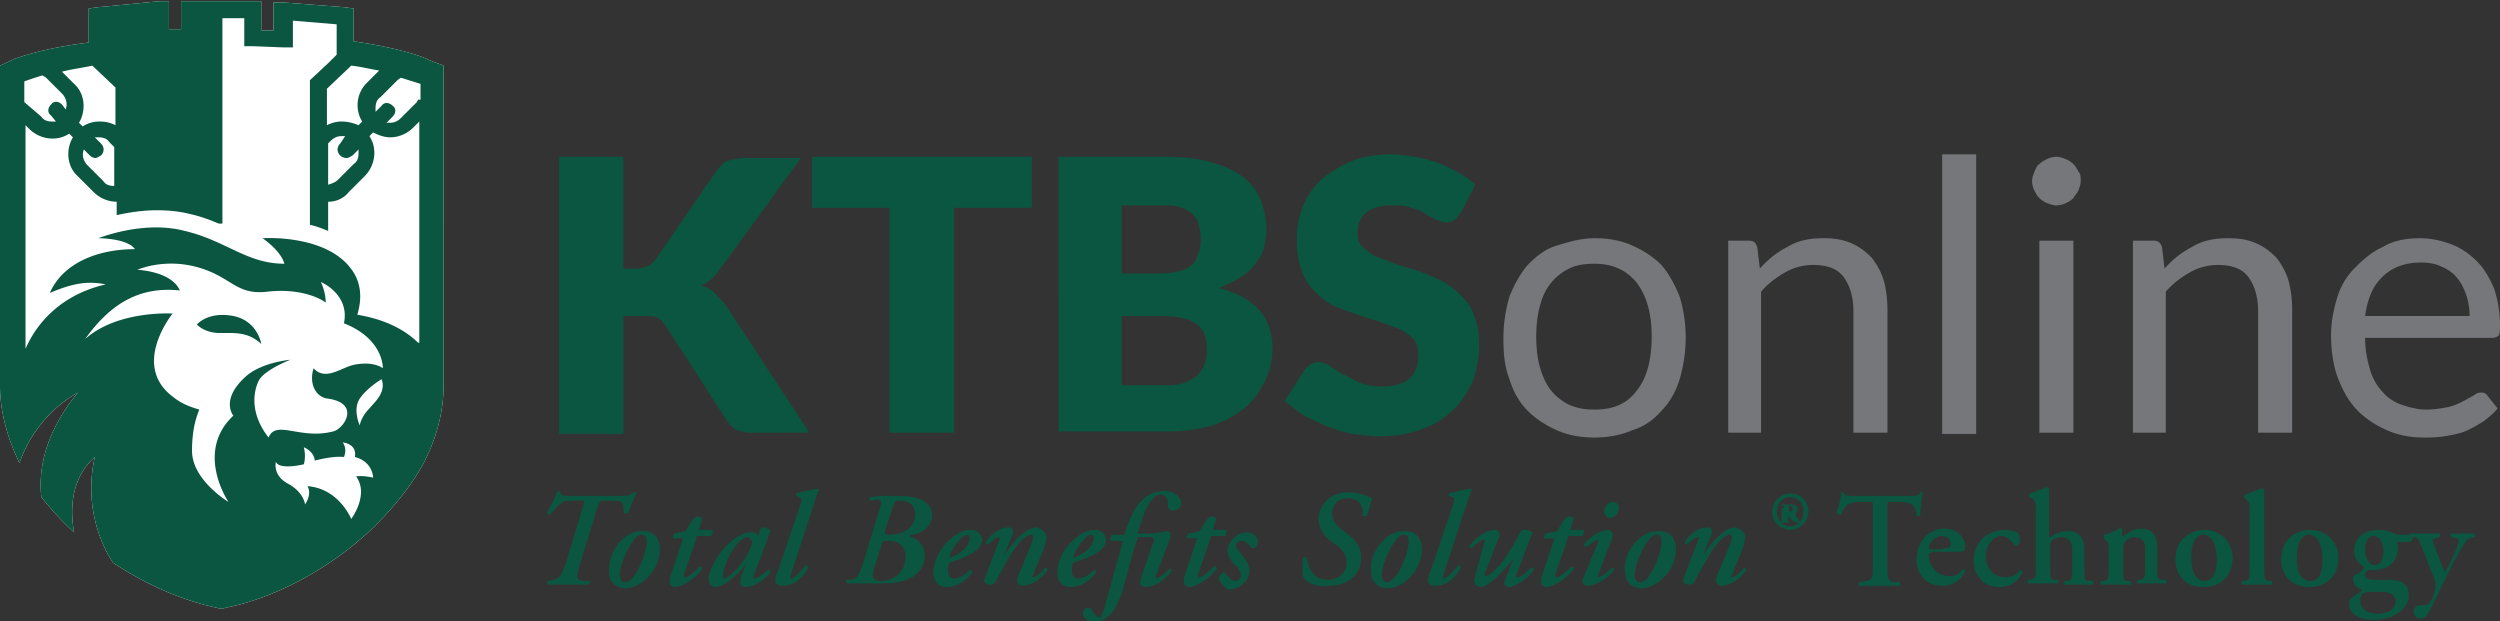<svg xmlns="http://www.w3.org/2000/svg" xmlns:xlink="http://www.w3.org/1999/xlink" viewBox="0 0 205.7 51.1"><rect x="0" y="0" width="205.7" height="51.1" fill="#333333" stroke="none"/><style><![CDATA[.I{clip-path:url(#F)}.J{fill:#0a5640}.K{clip-path:url(#D)}]]></style><defs><path id="A" d="M-200.2-198h612v792h-612z"></path></defs><clipPath id="B"><use xlink:href="#A"></use></clipPath><g class="J"><path d="M51.4 22.1h.8c.8 0 1.3-.2 1.7-.7L59 14c.3-.4.6-.7 1-.8s.8-.2 1.3-.2h4.6l-6.7 9.2c-.2.3-.5.6-.7.8-.3.2-.5.4-.8.5.4.1.8.3 1.1.6s.6.6.9 1l6.9 10.5h-4.7c-.3 0-.6 0-.8-.1-.2 0-.4-.1-.6-.2s-.3-.2-.4-.3-.2-.3-.3-.4l-5.1-7.9c-.2-.3-.4-.5-.7-.6-.5-.1-.9-.1-1.4-.1h-1.3v9.7H46V12.9h5.3v9.2z" clip-path="url(#B)"></path><path d="M84.9 12.9v4.2h-6.4v18.5h-5.3V17.1h-6.4v-4.2z"></path></g><defs><path id="C" d="M-200.2-198h612v792h-612z"></path></defs><clipPath id="D"><use xlink:href="#C"></use></clipPath><path d="M92.3 26v5.7H96c.7 0 1.3-.1 1.7-.3s.8-.4 1-.7.4-.6.5-1 .1-.7.1-1.1-.1-.8-.2-1.1-.3-.6-.6-.8-.6-.4-1.1-.5a7.18 7.18 0 0 0-1.7-.2h-3.4zm0-3.5H95c.6 0 1.1 0 1.6-.1s.9-.2 1.2-.4.6-.5.7-.9c.2-.4.3-.8.3-1.4a4.44 4.44 0 0 0-.2-1.3c-.1-.4-.3-.6-.6-.9-.3-.2-.6-.4-1.1-.5-.4-.1-.9-.1-1.5-.1h-3.1v5.6zm-5.2 13.1V12.9h8.4c1.6 0 2.9.1 4 .4s2 .7 2.7 1.2a4.54 4.54 0 0 1 1.5 1.9c.3.8.5 1.6.5 2.5 0 .5-.1 1-.2 1.5s-.4.9-.7 1.3-.7.8-1.2 1.1-1.1.6-1.8.9c1.5.4 2.6 1 3.3 1.8s1.1 1.9 1.1 3.1c0 1-.2 1.9-.6 2.7s-.9 1.6-1.6 2.2-1.6 1.1-2.7 1.5a13.61 13.61 0 0 1-3.6.5h-9.1zm33.1-18.1c-.2.2-.3.4-.5.6-.2.1-.4.2-.7.2-.2 0-.5-.1-.8-.2-.3-.2-.6-.3-.9-.5s-.7-.4-1.2-.5c-.4-.2-1-.2-1.5-.2-1 0-1.7.2-2.2.6s-.7 1-.7 1.7c0 .5.1.8.4 1.1a4.44 4.44 0 0 0 1.1.8l1.6.6 1.9.6c.6.2 1.3.5 1.9.8s1.1.7 1.6 1.2.9 1 1.1 1.7c.3.7.4 1.5.4 2.4 0 1.1-.2 2-.5 2.9-.4.9-.9 1.7-1.6 2.4s-1.5 1.2-2.6 1.6c-1 .4-2.2.6-3.5.6-.7 0-1.4-.1-2.2-.2-.7-.1-1.4-.4-2.1-.6l-1.9-.9c-.6-.4-1.1-.8-1.6-1.2l1.6-2.5c.1-.2.3-.3.5-.5.2-.1.4-.2.7-.2s.6.1.9.3l1.1.7 1.4.7c.5.2 1.1.3 1.8.3 1 0 1.7-.2 2.2-.6s.8-1.1.8-2c0-.5-.1-1-.4-1.3a4.44 4.44 0 0 0-1.1-.8l-1.6-.6-1.9-.6-1.9-.7c-.6-.3-1.1-.7-1.6-1.2s-.9-1.1-1.1-1.8c-.3-.7-.4-1.6-.4-2.7 0-.9.2-1.7.5-2.5s.8-1.5 1.5-2.2c.7-.6 1.5-1.1 2.4-1.5 1-.4 2.1-.6 3.3-.6.7 0 1.4.1 2 .2.7.1 1.3.3 1.9.5s1.1.5 1.7.8c.5.3 1 .6 1.4 1l-1.2 2.3z" class="K J"></path><g fill="#76777b"><path d="M131.2 33.7c1.6 0 2.7-.5 3.5-1.6.8-1 1.2-2.5 1.2-4.4s-.4-3.3-1.2-4.4c-.8-1-1.9-1.6-3.5-1.6-.8 0-1.5.1-2.1.4s-1.1.7-1.5 1.2-.7 1.1-.9 1.9c-.2.7-.3 1.6-.3 2.5s.1 1.8.3 2.5.5 1.4.9 1.9.9.9 1.5 1.2c.7.3 1.3.4 2.1.4m0-14.1c1.2 0 2.2.2 3.1.6s1.7.9 2.4 1.6c.6.7 1.1 1.6 1.5 2.6a11.59 11.59 0 0 1 .5 3.4c0 1.2-.2 2.4-.5 3.4s-.8 1.9-1.5 2.6c-.6.7-1.4 1.3-2.4 1.6-.9.4-2 .6-3.1.6-1.2 0-2.2-.2-3.1-.6s-1.7-.9-2.4-1.6-1.2-1.6-1.5-2.6c-.4-1-.5-2.1-.5-3.4 0-1.2.2-2.4.5-3.4.4-1 .9-1.9 1.5-2.6.7-.7 1.4-1.3 2.4-1.6s2-.6 3.1-.6m11 16V19.8h1.7c.4 0 .6.2.7.6l.2 1.7c.7-.8 1.5-1.4 2.3-1.8.8-.5 1.8-.7 2.9-.7.9 0 1.6.1 2.3.4s1.2.7 1.7 1.2c.4.5.8 1.2 1 1.9s.3 1.6.3 2.4v10.1h-2.8v-10c0-1.2-.3-2.1-.8-2.8s-1.4-1-2.5-1c-.8 0-1.6.2-2.3.6s-1.4.9-2 1.6v11.6h-2.7z" class="K"></path><path d="M159.8 12.7h2.8v23h-2.8z"></path></g><defs><path id="E" d="M-200.2-198h612v792h-612z"></path></defs><clipPath id="F"><use xlink:href="#E"></use></clipPath><path d="M170.6 35.6h-2.8V19.8h2.8v15.8zm.6-20.7c0 .3-.1.5-.2.8-.1.2-.3.4-.4.6-.2.2-.4.3-.6.4s-.5.2-.8.2-.5-.1-.8-.2c-.2-.1-.4-.2-.6-.4s-.3-.4-.4-.6-.2-.5-.2-.8.1-.5.2-.8c.1-.2.2-.5.4-.6.2-.2.4-.3.6-.4s.5-.2.8-.2.5.1.8.2c.2.1.4.2.6.4s.3.4.4.6c.2.2.2.5.2.8m4.3 20.7V19.8h1.7c.4 0 .6.2.7.6l.2 1.7c.7-.8 1.5-1.4 2.3-1.8.8-.5 1.8-.7 2.9-.7.9 0 1.6.1 2.3.4s1.2.7 1.7 1.2c.4.5.8 1.2 1 1.9s.3 1.6.3 2.4v10.1h-2.8v-10c0-1.2-.3-2.1-.8-2.8s-1.4-1-2.5-1c-.8 0-1.6.2-2.3.6s-1.4.9-2 1.6v11.6h-2.7zm23.7-14c-1.3 0-2.4.4-3.2 1.2s-1.2 1.8-1.4 3.2h8.6c0-.6-.1-1.2-.3-1.8-.2-.5-.4-1-.8-1.4-.3-.4-.8-.7-1.3-.9-.4-.2-1-.3-1.6-.3m-.1-2c.9 0 1.8.2 2.6.5s1.5.8 2.1 1.4 1 1.3 1.4 2.2c.3.9.5 1.9.5 3 0 .4 0 .7-.1.9-.1.1-.3.2-.5.2h-10.5c0 1 .2 1.9.4 2.6s.6 1.4 1 1.8c.4.5 1 .9 1.6 1.1s1.3.4 2 .4 1.3-.1 1.8-.2.9-.3 1.3-.5l.9-.5c.2-.2.5-.2.6-.2a.55.55 0 0 1 .5.3l.8 1c-.3.4-.8.8-1.2 1.1-.5.3-1 .6-1.5.8s-1.1.3-1.7.4-1.2.1-1.7.1c-1.1 0-2.1-.2-3-.6s-1.7-.9-2.4-1.6-1.2-1.6-1.6-2.6-.6-2.3-.6-3.6c0-1.1.2-2.1.5-3.1a5.79 5.79 0 0 1 1.5-2.5c.7-.7 1.4-1.3 2.3-1.7.8-.5 1.9-.7 3-.7" class="I" fill="#76777b"></path><path d="M29.1 3.4V.7l-.7-.1-5.1-.4h-.8v2.3h-1V.1h-6.6v2.3h-1V.1h-.8L8 .6l-.7.1v2.8c-4 .5-5.9 1.3-6 1.3L0 5.4v26.3c0 2.2.6 4.3 1.6 6.4a10.78 10.78 0 0 1 4.8-5.8c-3 3.7-3.2 6.8-3 8.6.8 1 1.7 2 2.7 2.9-.3-1.6-.4-4.3 1.7-6.2-.9 4 .5 7.2 1.5 8.7 2.7 1.8 5.7 3.1 8.5 3.7l.4.1.4-.1c4-.8 8.3-3.1 11.7-6.2 1.8-1.7 3.3-3.5 4.4-5.4 1.2-2.2 1.8-4.5 1.8-6.7V5.4l-1.3-.5c-.1-.1-2-.9-6.1-1.5" fill="#fff" class="I"></path><g class="J"><path d="M34.4 8.2c0 .1-.1.1-.1.2L33 9.7c-.3.3-.6.4-.9.4h-.3l.5-.5c.3-.3.3-.7 0-.9-.3-.3-.7-.3-.9 0l-.5.5v-.3c0-.4.1-.7.4-.9l1.3-1.3a1.38 1.38 0 0 1 .4-.3l1.6.5v1.3zm0 20c-.9-.9-2.5-1.9-5-2.3.2-.7.5-2-.2-3.3-1.9-3.4-7.6-3-7.6-3s1.5 1 1.8 2.1c-3.1 0-4.8-1.9-8.2-2.7-3.4-.9-7.1.6-7.1.6s2.4 0 3 .9c-3 0-5.9 1.1-7 3.6 1.9-.8 3.1-1 4.6-.7-3.5.8-5.6 3-6.6 5.3V10.3l.3.3c.5.5 1.2.8 1.9.8.5 0 .9-.1 1.4-.4l.3.3c-.6 1-.5 2.4.4 3.2l1.3 1.3c.5.5 1.2.8 1.9.8v1.1c.9-.2 2.1-.4 3.3-.4 1 0 1.9.1 2.7.3.9.2 1.7.5 2.4.8h.3V1.5h1.8v2.3h.7l2.5.1h.8V1.7l3.6.3v2.5l-.7.7-1.5 1.4v11.9c.5.1 1 .3 1.5.5v-2.4c.7 0 1.3-.3 1.7-.8l1.3-1.3c.5-.5.8-1.2.8-1.9 0-.5-.1-.9-.4-1.4l.3-.3c.4.2.9.4 1.4.4.7 0 1.4-.3 1.9-.8l.5-.5v18.2zm-2.9 2.1s-.7-.6-2.3-.3c-1.1.2-2.4 1.4-3.4.3-.4 1.3.2 2.4 1.2 2.5 2.7.4 1.3 2.5.4 2.7-2.7.7-4.7-1-5.3.5-1.5-1.9-1.3-3.7-.8-4.7.5-.9 2.6-1.7 2.6-1.7s-2.4.2-3.7 1.4c-2.1 1.9-1 3.2-1 3.2-3.2 3-.4 7.1-.4 7.1s-3-1.8-3-4.2c0-1.9.4-2.9.6-3.4-.7-.2-1.5-.5-2.1-1-3.6-2.6-.1-6.9-.1-6.9s-4.5-.3-7.2 2.1c1.8-2.5 4.1-4.4 7.8-4-.7-1.6-3.5-1.7-3.5-1.7s2.2-1 5-.2 3.1 2.3 5.7 2 4.3.5 4.8.9c0-.9-.4-1.7-.4-1.7s2.4 1 1.9 3.4c3.3 1.3 3.2 3.7 3.2 3.7m-1.1 3.3c-.7.7-.8 1.4-.8 1.4s-.6-1.3 0-2.2 1.8-1.6 1.8-1.6c.4 1.1-.6 1.9-1 2.4m-1.1 5.6c1.1 1.5-.4 3.5-.4 3.5s-1-2.5-3.6-2.7c.4.7-.2 1.5-.2 1.5s-.1-1-1.4-1.7-1-1.8-1-1.8c.3.7 2.3.2 2.3.2s.2-.6 0-1.4c.9.4.9 1.1.9 1.1s1.4-.4 2.4-.3c.3-.7-.1-1.2-.1-1.2s1.2.1 1 1.2c1.5.4 1.5 1.7 1.5 1.7s-.8-.2-1.4-.1M2 6.7s.5-.2 1.5-.5c.1.1.2.1.3.2l1.3 1.3c.3.3.5.8.3 1.3l-.3-.4c-.3-.3-.7-.3-.9 0-.3.3-.3.7 0 .9l.4.5h-.3c-.4 0-.7-.1-.9-.4L2 8.4V6.7zm6.3 5.1l-.5-.5h.3c.4 0 .7.1.9.4l.4.4v3.2c-.4 0-.7-.1-.9-.4l-1.3-1.3c-.3-.3-.5-.8-.3-1.3l.5.5a.76.76 0 0 0 .4.2c.2 0 .3-.1.5-.2.3-.3.3-.7 0-1m-.7-6.4l1.9 1.8v3.1c-.4-.2-.8-.3-1.3-.3s-.9.1-1.4.4l-.3-.3c.6-1 .5-2.4-.4-3.2l-1-1c.7-.2 1.6-.3 2.5-.5M28 12.8c.1.1.3.2.5.2s.3-.1.5-.2l.5-.5v.3c0 .4-.1.7-.4.9l-1.3 1.3c-.2.2-.5.3-.8.4v-3.4l.2-.2c.3-.3.6-.4.9-.4h.3l-.4.6c-.3.3-.3.7 0 1m.9-7.4c.9.1 1.6.3 2.3.4l-1 1a2.59 2.59 0 0 0-.4 3.2l-.3.3c-.5-.2-.9-.3-1.4-.3-.4 0-.8.1-1.2.3v-3l2-1.9zm.2-2V.7l-.7-.1-5.1-.4h-.8v2.3h-1V.1h-6.6v2.3h-1V.1h-.8L8 .6l-.7.1v2.8c-4 .5-5.9 1.3-6 1.3L0 5.4v26.3c0 2.2.6 4.3 1.6 6.4a10.78 10.78 0 0 1 4.8-5.8c-3 3.7-3.2 6.8-3 8.6.8 1 1.7 2 2.7 2.9-.3-1.6-.4-4.3 1.7-6.2-.9 4 .5 7.2 1.5 8.7 2.7 1.8 5.7 3.1 8.5 3.7l.4.1.4-.1c4-.8 8.3-3.1 11.7-6.2 1.8-1.7 3.3-3.5 4.4-5.4 1.2-2.2 1.8-4.5 1.8-6.7V5.4l-1.3-.5c-.1-.1-2-.9-6.1-1.5" class="I"></path><path d="M19.2 26c-2.1-.4-3 .7-3 .7s.6.7 1.9.7 2.3-.1 3.4.9c0 0-.3-1.9-2.3-2.3m32 14.8c.5 0 .7-.1.9-.3h.3c-.2.4-.6 1.3-.7 1.7-.1.1-.3.1-.4 0 0-.5 0-.8-.2-.9s-.4-.1-.8-.1h-.6c-.3 0-.3 0-.5.4l-1.5 4.9c-.3 1-.3 1.2.3 1.3h.5c.1.1 0 .3-.1.3h-3.3c-.1-.1-.1-.3 0-.3l.4-.1c.5-.1.6-.2 1-1.2l1.5-4.9c.1-.4.1-.4-.3-.4h-.6c-.4 0-.7 0-.9.2-.3.2-.5.4-.9.9-.1.1-.3 0-.3-.1.3-.6.7-1.2.8-1.7 0-.1.2-.1.3 0 0 .2.1.3.8.3h4.3zm1.1 6.4c.4-.6.9-1.9.9-2.6 0-.3 0-.6-.4-.6-.2 0-.4.1-.7.5-.5.7-1.1 2-1.1 2.8 0 .3.1.6.4.6s.6-.2.9-.7m-1.1-2.8a2.24 2.24 0 0 1 1.7-.7c1 0 1.4.7 1.4 1.5 0 .7-.3 1.7-1.1 2.4-.6.6-1.3.8-1.7.8-.9 0-1.4-.6-1.4-1.4 0-1 .4-2 1.1-2.6m6.1-.1l-1 2.9c-.1.2 0 .3.1.3.2 0 .8-.5 1.2-.9.1 0 .2.1.2.2-.5.7-1.6 1.5-2.3 1.5-.2 0-.4-.2-.4-.4s0-.3.1-.6l1-3h-.8c-.1-.1 0-.3.1-.4l.9-.2.7-1.1c.1 0 .2-.1.3-.1.2 0 .3.1.4.1l-.3 1h1.1c.1.1 0 .4-.1.5h-1.2zm3.4.4c-.6.7-1.2 1.9-1.2 2.7 0 .1 0 .2.1.2.2 0 .7-.4 1.1-.9.6-.6 1.1-1.6 1.2-2.1-.1-.3-.3-.4-.5-.4-.1 0-.3.1-.7.5m1.9-1.3h.2c.2 0 .5.1.6.3L62 47.4c-.1.1 0 .2.1.2.2 0 .6-.3 1.1-.7.1 0 .2.1.2.2-.5.6-1.3 1.2-2.1 1.2-.3 0-.4-.2-.4-.4 0-.1 0-.2.1-.5l.4-1c-.8 1-1.9 1.9-2.5 1.9-.4 0-.6-.3-.6-.7s.4-1.5 1.3-2.5A4.15 4.15 0 0 1 61 44c.3-.2.6-.2.9-.2.1 0 .2 0 .3.1.1 0 .2.1.2.2l.2-.7zm2.5 3.8c-.1.3-.1.4 0 .4.2 0 .8-.6 1.2-1.1.1 0 .2.1.2.2-.3.6-1 1.5-2.1 1.5-.4 0-.6-.2-.6-.4s0-.4.2-.8l1.8-5.3c.2-.6.2-.7 0-.8l-.3-.1v-.2c.3-.1 1.2-.3 1.8-.4l.1.1c-.2.4-.3.8-.6 1.7l-1.7 5.2zm10.2-4.9c0-.6-.4-1.1-1.2-1.1-.4 0-.4 0-.6.4l-.7 2.1c0 .3 0 .3.4.3 1 0 2.1-.5 2.1-1.7m-3.4 4.5c-.2.7 0 1 .6 1 .9 0 2-.6 2-2 0-.9-.6-1.3-1.4-1.3-.5 0-.5 0-.6.4l-.6 1.9zm-.3-5.6c-.1-.1-.1-.3.1-.3.5-.1 1.1-.1 2.2-.1 1.7 0 2.8.5 2.8 1.6 0 1-1 1.5-1.6 1.6-.2 0-.3.1-.3.1l.2.1c.6.2 1.1.8 1.1 1.5 0 .8-.5 1.6-1.3 1.9-.6.3-1.3.4-2.4.4h-2.7c-.1-.1-.1-.3 0-.3h.3c.5-.1.6-.2 1-1.3l1.3-4.3c.3-.8.3-1-.2-1l-.5.1zm7.3 3.3c-.4.4-.7 1-.8 1.4a2.87 2.87 0 0 0 1.3-.8c.3-.3.4-.7.4-.8s-.1-.3-.2-.3c-.2 0-.4.1-.7.5m-2.1 2.6c0-.8.5-2.1 1.6-2.9.6-.5 1.1-.6 1.5-.6.5 0 .9.4.9.8 0 1-1.5 1.5-2.7 1.9-.1.2-.1.4-.1.7 0 .4.2.6.5.6.4 0 .8-.2 1.3-.7.1 0 .2.1.2.2-.6.8-1.4 1.2-2.1 1.2-.8 0-1.1-.6-1.1-1.2m9.3-2.9c0 .2-.1.6-.2.9l-.9 2.2c-.1.1-.1.2 0 .2.2 0 .7-.4 1-.8.1 0 .2.1.2.2-.4.6-1.3 1.3-2.1 1.3-.2 0-.4-.2-.4-.4 0-.1 0-.3.2-.7l.9-2.2c.1-.2.2-.5.2-.7 0-.1 0-.2-.2-.2s-.7.3-1.2 1c-.6.8-1.1 1.8-1.7 2.9-.1.1-.2.2-.4.2s-.6-.1-.5-.4c0-.1 1.1-2.9 1.2-3.2.1-.2.1-.3 0-.3-.2 0-.6.3-.9.6-.1 0-.2-.1-.2-.2.4-.6 1.1-1.2 1.9-1.2.4 0 .4.3.3.6l-.7 1.7c.7-1 1.7-2.3 2.7-2.3.6.2.8.5.8.8m3 .3c-.4.4-.7 1-.8 1.4a2.87 2.87 0 0 0 1.3-.8c.3-.3.4-.7.4-.8s-.1-.3-.2-.3c-.2 0-.4.1-.7.5M87 47.1c0-.8.5-2.1 1.6-2.9.6-.5 1.1-.6 1.5-.6.5 0 .9.4.9.8 0 1-1.5 1.5-2.7 1.9-.1.2-.1.4-.1.7 0 .4.2.6.5.6.4 0 .8-.2 1.3-.7.1 0 .2.1.2.2-.6.8-1.4 1.2-2.1 1.2-.8 0-1.1-.6-1.1-1.2" class="I"></path><path d="M93.6 44.3c-.4 1.1-.9 3.1-1.2 4.2-.3.9-.6 1.5-.9 1.9-.2.3-.8.8-1.5.8-.5 0-.9-.4-.9-.7s.2-.5.4-.5.3.1.3.2c.2.3.5.6.6.6.2 0 .3-.2.5-.9l1.5-5.4h-1c-.1-.2 0-.4.1-.5h1c.3-.9.6-1.7 1-2.3.6-.8 1.3-1.3 2.3-1.3.8 0 1.4.5 1.4 1 0 .4-.4.6-.7.6s-.4-.2-.4-.4c0-.6-.2-.9-.6-.9-.3 0-.6.2-1 .8-.3.5-.6 1.4-.9 2.4h.8c.9 0 1.5-.2 1.7-.2.1 0 .3.2.2.3 0 .2 0 .3-.1.5l-1.1 2.9v.2c.2 0 .8-.4 1.1-.8.1 0 .2.1.2.2-.3.5-1.3 1.3-2.2 1.3-.2 0-.4-.2-.4-.3s0-.2.1-.5l1-2.9c.1-.4 0-.4-.4-.4h-.9zm6 0l-1 2.9c-.1.2 0 .3.1.3.2 0 .8-.5 1.2-.9.1 0 .2.1.2.2-.5.7-1.6 1.5-2.3 1.5-.2 0-.4-.2-.4-.4s0-.3.1-.6l1-3h-.8c-.1-.1 0-.3.1-.4l.9-.2.7-1.1c.1 0 .2-.1.3-.1.2 0 .3.1.4.1l-.3 1h1.1c.1.1 0 .4-.1.5h-1.2zm.7 3.3c0-.2.2-.5.4-.5.1 0 .2.1.2.2.3.3.5.5.8.5.2 0 .4-.2.4-.4 0-.4-.3-.8-.6-1-.3-.4-.5-.8-.5-1 0-.5.2-.8.6-1.2.3-.3.7-.4 1-.4.5 0 .9.4.9.8 0 .3-.2.5-.4.5-.1 0-.2 0-.2-.1-.3-.4-.5-.5-.8-.5-.2 0-.4.2-.4.3 0 .4.4.7.6 1 .3.4.5.7.5 1.2 0 .4-.2.8-.6 1.1-.3.3-.8.4-1.2.4-.2-.2-.7-.6-.7-.9m6.9-.2c-.1-.5 0-1.1 0-1.5.1-.1.3-.1.3 0 .1.4.2.8.4 1.1.3.5.8.7 1.4.7.7 0 1.5-.5 1.5-1.4 0-.7-.5-1.3-1.2-1.7-.5-.3-1.1-1-1.1-1.9 0-1.3 1.1-2.2 2.5-2.2.8 0 1.5.3 1.9.5l-.4 1.4c-.1.1-.3.1-.4 0 .1-.7-.2-1.4-1.2-1.4-.9 0-1.3.6-1.3 1.3s.7 1.2 1.1 1.5c.7.5 1.3 1.1 1.3 2.1 0 1.3-1 2.3-2.7 2.3-1.1.1-1.9-.3-2.1-.8m7.8-.2c.4-.6.9-1.9.9-2.6 0-.3 0-.6-.4-.6-.2 0-.4.1-.7.5-.5.7-1.1 2-1.1 2.8 0 .3.1.6.4.6s.5-.2.9-.7m-1.1-2.8a2.24 2.24 0 0 1 1.7-.7c1 0 1.4.7 1.4 1.5 0 .7-.3 1.7-1.1 2.4-.6.6-1.3.8-1.7.8-.9 0-1.4-.6-1.4-1.4-.1-1 .4-2 1.1-2.6m4.9 2.8c-.1.3-.1.4 0 .4.2 0 .8-.6 1.2-1.1.1 0 .2.1.2.2-.3.6-1 1.5-2.1 1.5-.4 0-.6-.2-.6-.4s0-.4.2-.8l1.8-5.3c.2-.6.2-.7 0-.8l-.3-.1v-.2c.3-.1 1.2-.3 1.8-.4l.1.1c-.2.4-.3.8-.6 1.7l-1.7 5.2zm3.3-2.5c.1-.2.1-.3 0-.3-.2 0-.7.4-1 .7-.1 0-.2-.1-.2-.2.4-.5 1.3-1.3 2.1-1.3.2 0 .4.2.4.4 0 0 0 .2-.1.3l-1.1 2.8c-.1.2 0 .3.1.3s.4-.2.8-.6c.9-.9 1.6-2.3 2.1-3.2h.3c.2 0 .5.1.6.2l-1.3 3.4c-.1.2-.1.3.1.3s.8-.5 1.1-.8c.1 0 .2 0 .2.2-.3.5-1.4 1.4-2.1 1.4-.2 0-.4-.2-.3-.5l.7-1.8c-.7.9-2 2.3-2.7 2.3-.3 0-.5-.3-.5-.5s.1-.3.1-.5l.7-2.6zm6.9-.4l-1 2.9c-.1.2 0 .3.1.3.2 0 .8-.5 1.2-.9.1 0 .2.1.2.2-.5.7-1.6 1.5-2.3 1.5-.2 0-.4-.2-.4-.4s0-.3.1-.6l1-3h-.8c-.1-.1 0-.3.1-.4l.9-.2.7-1.1c.1 0 .2-.1.3-.1.2 0 .3.1.4.1l-.3 1h1.1c.1.1 0 .4-.1.5H129z" class="I"></path><path d="M132 42.1c0-.4.3-.8.7-.8a.47.47 0 0 1 .5.5c0 .4-.3.8-.7.8a.47.47 0 0 1-.5-.5m-.5 5.2c0 .1-.1.2 0 .2.2 0 .8-.4 1.1-.8.1 0 .2.1.2.2-.3.5-1.4 1.3-2.2 1.3-.2 0-.4-.2-.4-.3s0-.2.1-.4l1.2-2.9v-.2c-.1 0-.6.3-1 .6-.1 0-.2-.1-.2-.2.6-.7 1.5-1.2 2-1.2.2 0 .3.2.4.3 0 .1 0 .2-.1.5l-1.1 2.9zm4.3-.1c.4-.6.9-1.9.9-2.6 0-.3 0-.6-.4-.6-.2 0-.4.1-.7.5-.5.7-1.1 2-1.1 2.8 0 .3.1.6.4.6.4 0 .6-.2.9-.7m-1-2.8a2.24 2.24 0 0 1 1.7-.7c1 0 1.4.7 1.4 1.5 0 .7-.3 1.7-1.1 2.4-.6.6-1.3.8-1.7.8-.9 0-1.4-.6-1.4-1.4-.1-1 .4-2 1.1-2.6m8.8-.2c0 .2-.1.6-.2.9l-.9 2.2c-.1.1-.1.2 0 .2.2 0 .7-.4 1-.8.1 0 .2.1.2.2-.4.6-1.3 1.3-2.1 1.3-.2 0-.4-.2-.4-.4 0-.1 0-.3.2-.7l.9-2.2c.1-.2.2-.5.2-.7 0-.1 0-.2-.2-.2s-.7.3-1.2 1c-.6.8-1.1 1.8-1.7 2.9-.1.1-.2.2-.4.2s-.6-.1-.5-.4c0-.1 1.1-2.9 1.2-3.2.1-.2.1-.3 0-.3-.2 0-.6.3-.9.6-.1 0-.2-.1-.2-.2.4-.6 1.1-1.2 1.9-1.2.4 0 .4.3.3.6l-.7 1.7c.7-1 1.7-2.3 2.7-2.3.6.2.8.5.8.8m3.6-2.2c0 .1 0 .1.1.1.2 0 .2-.1.2-.2 0-.2-.1-.3-.2-.3s-.1 0-.1.1v.3zm-.4-.2c0-.2 0-.2-.1-.2h-.1v-.1h.7c.3 0 .6.1.6.4 0 .2-.1.3-.2.3v.1c.1.2.2.4.3.5l.1.1v.1h-.2c-.2 0-.3-.1-.5-.2-.1-.1-.1-.2-.2-.3l-.1-.1v.3c0 .2 0 .2.1.2h0v.1h-.8v-.1h.1c.1 0 .1-.1.1-.2v-.9zm-.6.3c0 .7.5 1.2 1.1 1.2s1.1-.5 1.1-1.2-.5-1.2-1.1-1.2-1.1.5-1.1 1.2m2.6 0a1.54 1.54 0 0 1-1.5 1.5 1.54 1.54 0 0 1-1.5-1.5 1.54 1.54 0 0 1 1.5-1.5 1.47 1.47 0 0 1 1.5 1.5m5.3-.3c0-.5 0-.5-.3-.5h-.6c-1 0-1.3.1-1.7 1-.1.1-.3 0-.4-.1.2-.6.4-1.3.4-1.7h.2c.1.3.2.3 1 .3h4.5c.5 0 .7 0 .8-.3h.1c.1 0 .1 0 .1.1-.1.5-.2 1.4-.2 1.8-.1.1-.2.1-.3 0-.1-.9-.4-1.1-1.5-1.1h-.6c-.3 0-.3 0-.3.5v4.8c0 1.2.1 1.2.6 1.3h.4c.1.1.1.3 0 .3H153c-.1 0-.1-.3 0-.3l.5-.1c.5-.1.6-.1.6-1.2v-4.8zm5.8 3.3c.3 0 .5 0 .5-.1.1 0 .1-.1.1-.2a.68.68 0 0 0-.7-.7c-.7 0-1.1.7-1.1 1 0 0 0 .1.2.1h1zm-1 .4c-.2 0-.2 0-.2.1 0 1 .7 1.8 1.7 1.8.4 0 .8-.1 1.1-.6.1 0 .2.1.2.2-.4.9-1.2 1.2-1.9 1.2-1.3 0-2.1-.9-2.1-2.2 0-1.2.8-2.5 2.3-2.5.8 0 1.7.5 1.7 1.5 0 .1 0 .2-.1.3s-.3.1-.8.1h-1.9zm7.1-1.7c.1.1.2.3.2.6 0 .4-.2.5-.3.5s-.1 0-.2-.1c-.2-.3-.6-.7-1-.7-.6 0-1.3.6-1.3 1.7 0 .9.6 1.7 1.6 1.7.7 0 1-.3 1.2-.6.1 0 .2.1.2.2-.4.9-1.2 1.2-1.9 1.2-.6 0-1.2-.2-1.5-.6-.4-.4-.6-.9-.6-1.6 0-1.3.9-2.5 2.7-2.5.3 0 .6.1.9.2m2.6.2c0 .1 0 .2.1.2.4-.3.9-.5 1.4-.5 1 0 1.4.6 1.4 1.5v1.6c0 .8 0 1 .4 1h.3c.1.1.1.3 0 .3h-2.3c-.1 0-.1-.2 0-.3h.2c.4-.1.4-.2.4-1v-1.6c0-.5-.2-1-.9-1-.4 0-.6.2-.8.3-.1.1-.1.3-.1.7v1.5c0 .8 0 1 .4 1h.2c.1.1.1.3 0 .3h-2.4c-.1 0-.1-.2 0-.3h.2c.4-.1.4-.2.4-1V42c0-.7 0-.8-.3-1l-.2-.1c-.1 0-.1-.2 0-.3.4-.1 1-.4 1.4-.5.1 0 .1 0 .2.1V44zm6.1 2.8c0 .8 0 1 .4 1h.2c.1.1.1.3 0 .3h-2.4c-.1 0-.1-.2 0-.3h.2c.4-.1.4-.2.4-1v-1.6c0-.5 0-.6-.3-.8l-.1-.1V44c.5-.1 1.1-.4 1.4-.6.1 0 .1 0 .1.1v.5c0 .1 0 .1.1.1.5-.3.8-.6 1.5-.6.9 0 1.3.6 1.3 1.5v1.7c0 .8 0 1 .4 1h.3c.1.1.1.3 0 .3h-2.3c-.1 0-.1-.2 0-.3h.2c.4-.1.4-.2.4-1v-1.5c0-.6-.2-1-.9-1-.3 0-.6.2-.7.3-.1.2-.2.3-.2.7v1.6zm6.7 1c.8 0 1-.9 1-1.8s-.3-2-1.1-2c-.6 0-1 .6-1 1.8 0 1.1.3 2 1.1 2m2.3-1.9c0 1.6-1.1 2.4-2.4 2.4s-2.3-.8-2.3-2.3 1.1-2.4 2.4-2.4c1.2 0 2.3.9 2.3 2.3m1.4-3.8c0-.7 0-.8-.3-1l-.1-.1c-.1 0-.1-.2 0-.3.4-.1 1-.4 1.4-.5.1 0 .1 0 .2.1v6.5c0 .8 0 .9.4 1h.2c.1.1.1.3 0 .3h-2.4c-.1 0-.1-.2 0-.3h.2c.4-.1.4-.2.4-1v-4.7zm5 5.7c.8 0 1-.9 1-1.8s-.3-2-1.1-2c-.6 0-1 .6-1 1.8-.1 1.1.3 2 1.1 2m2.3-1.9c0 1.6-1.1 2.4-2.4 2.4s-2.3-.8-2.3-2.3 1.1-2.4 2.4-2.4c1.2 0 2.3.9 2.3 2.3m3 .6c.4 0 .7-.4.7-1.1 0-.8-.3-1.3-.8-1.3-.4 0-.7.4-.7 1.1 0 .8.4 1.3.8 1.3m-.1 2.2c-.4 0-.6 0-.8.1s-.3.3-.3.6c0 .7.6 1.1 1.4 1.1.9 0 1.5-.4 1.5-1s-.5-.8-1.2-.8h-.6zm1.9-4.1c0 .1.1.2.1.5 0 .9-.6 1.8-2 1.8h-.4c-.2.1-.3.2-.3.4s.2.4.6.4h1.2c.8 0 1.8.1 1.8 1.3 0 .6-.4 1.1-.7 1.3-.5.4-1.2.7-2.1.7-1.6 0-2.1-.7-2.1-1.3 0-.2 0-.3.2-.5.1-.1.5-.4.7-.5.1-.1.2-.2.1-.2-.4-.1-.7-.5-.7-.9 0-.1 0-.2.2-.3s.7-.4.7-.6v-.1c-.4-.2-.8-.6-.8-1.3 0-1 .8-1.7 2-1.7.4 0 .8.1 1.1.2.2.1.4.2.5.2h1.1s.1.1.1.2c0 .2-.1.4-.2.4h-1.1z" class="I"></path><path d="M198.6 50.3c0-.4.3-.5.6-.5h.2c.2 0 .4-.1.5-.2.2-.3.5-.9.5-1.4 0-.2 0-.4-.2-.8l-.9-2.3c-.3-.7-.3-.9-.8-.9h-.2c-.1-.1-.1-.3 0-.3h2.4c.1 0 .1.2 0 .3l-.3.1c-.3.1-.3.1-.1.6l.5 1.3c.2.6.3.8.4.8 0 0 .2-.4.4-.7l.3-.7c.3-.6.4-1 .4-1.1s0-.2-.2-.2l-.4-.1c-.1-.1-.1-.3 0-.3h1.9c.1 0 .1.2 0 .3-.1 0-.5.1-.6.2s-.3.4-.7 1.1l-.6 1.1-1.8 3.7c-.2.4-.5.6-.8.6s-.5-.3-.5-.6" class="I"></path></g></svg>